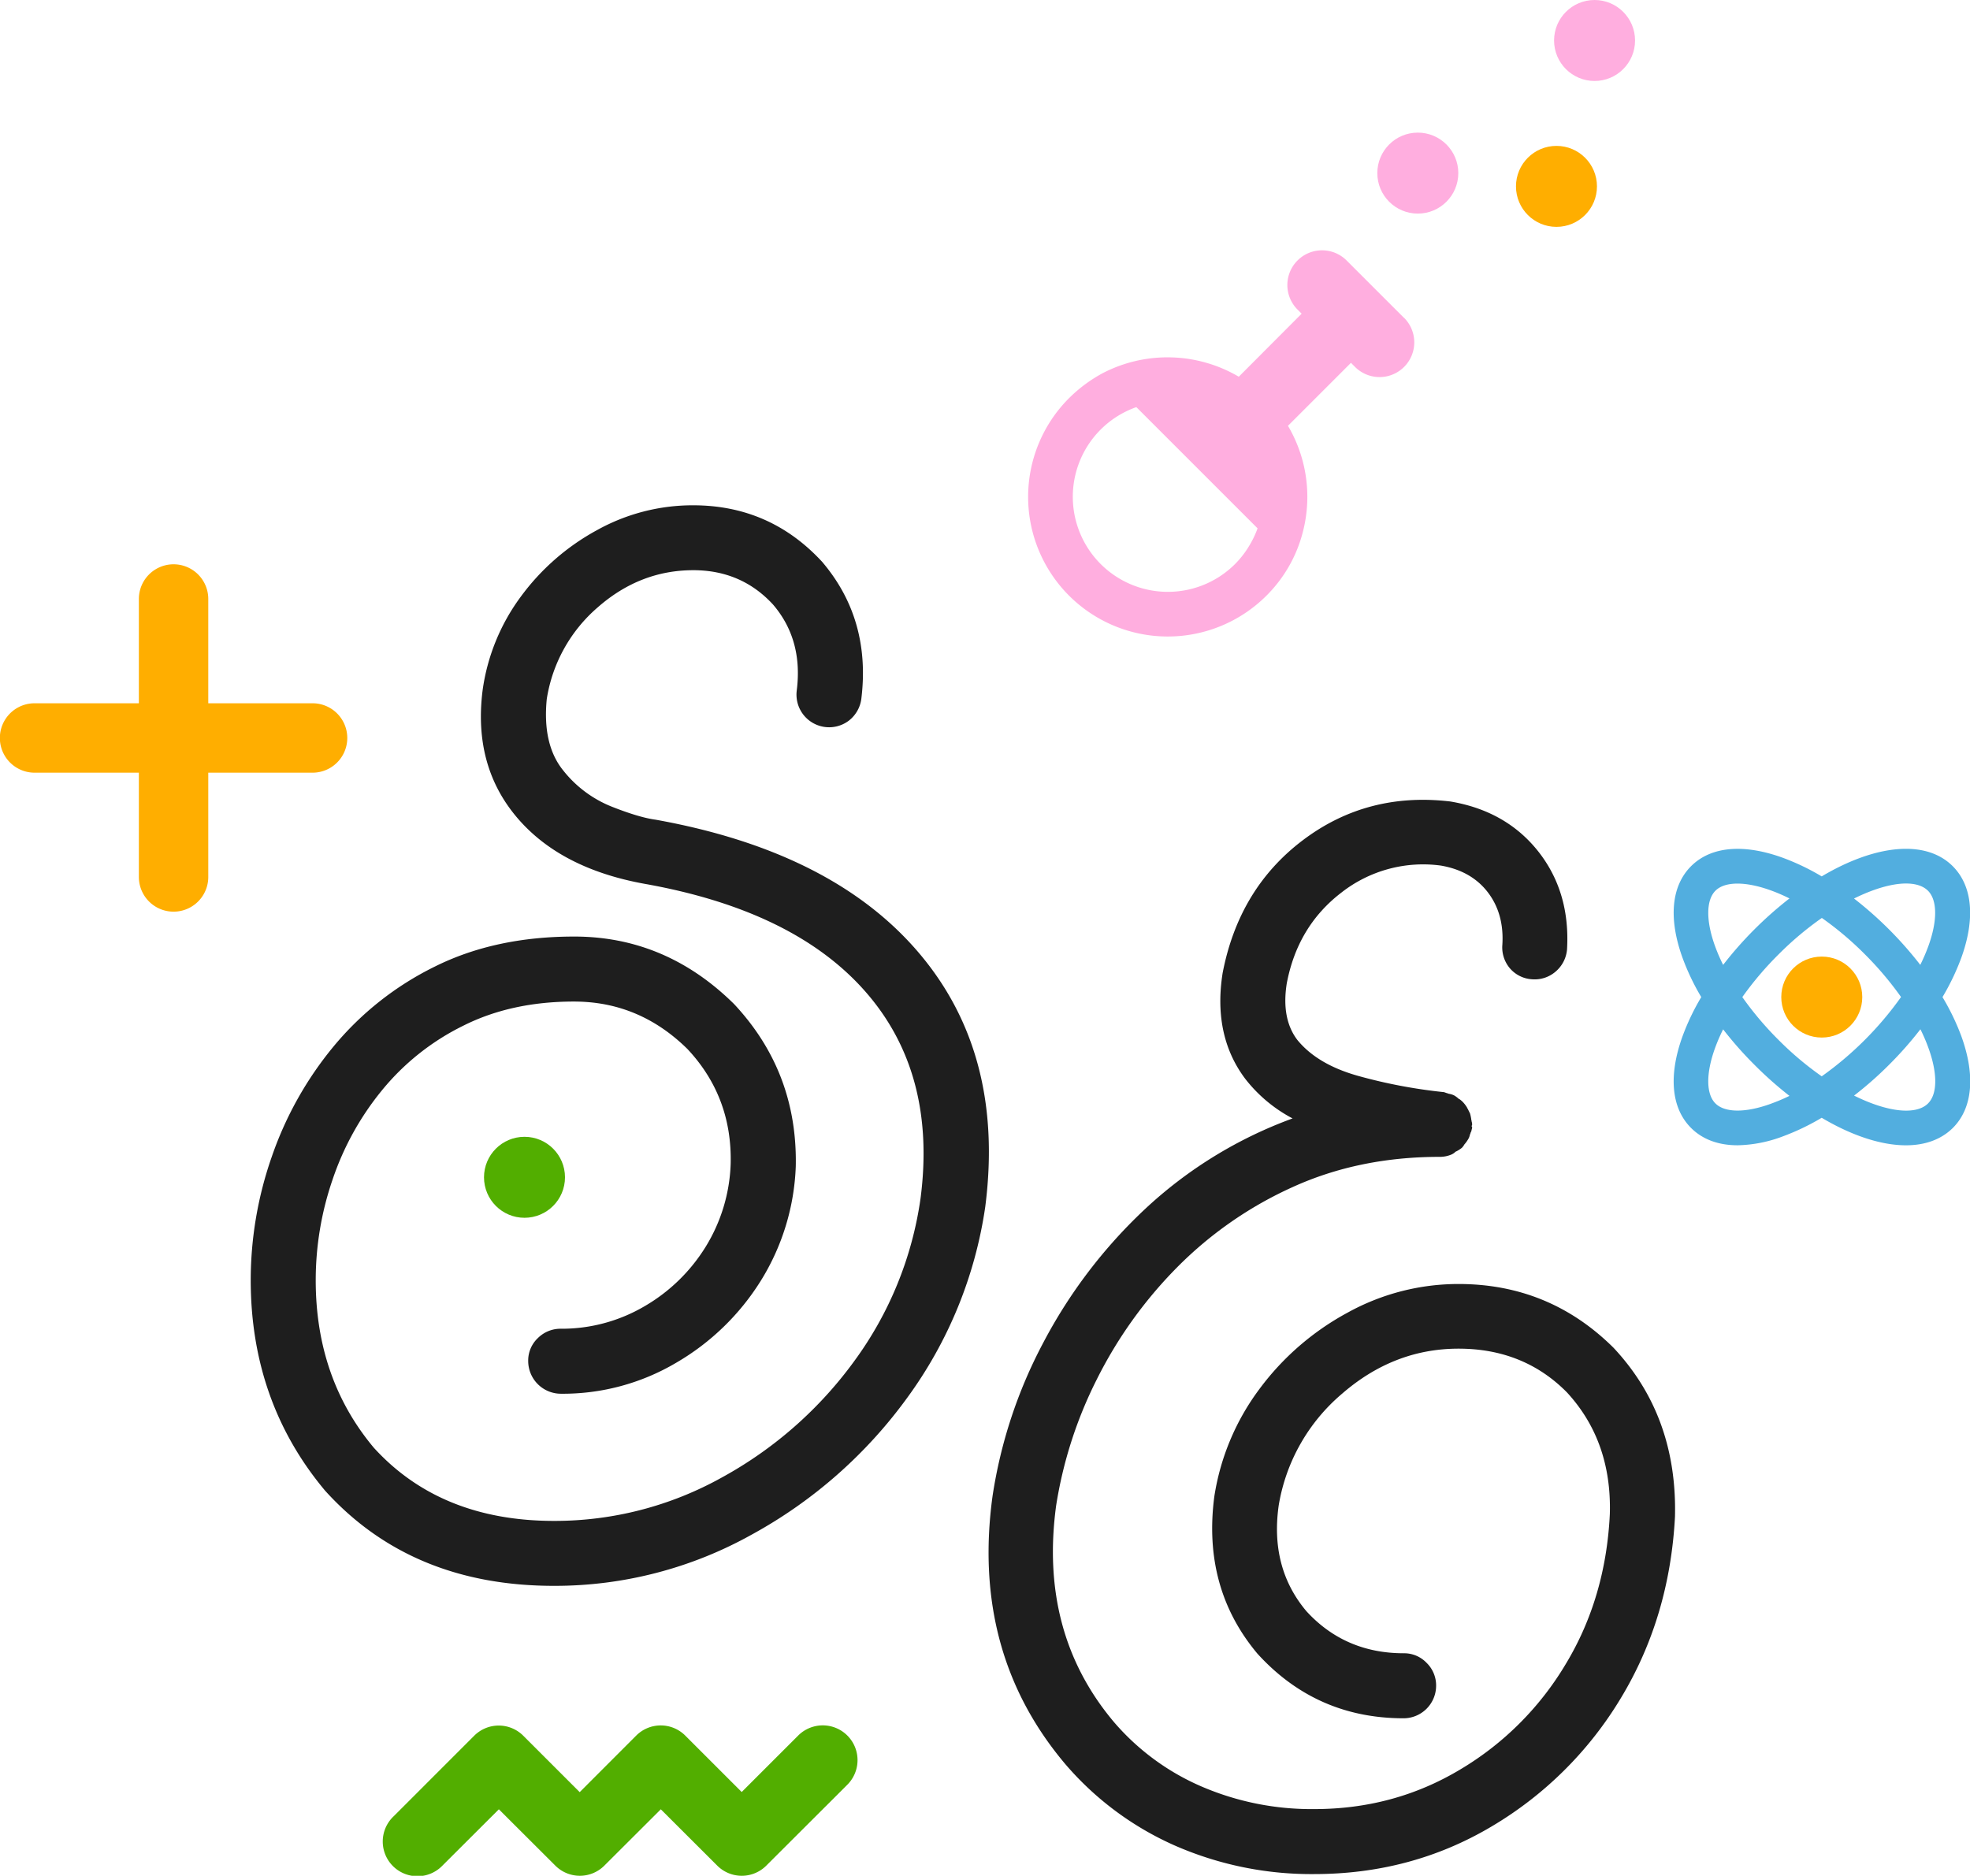 <svg xmlns="http://www.w3.org/2000/svg" viewBox="0 0 755.55 719.5"><defs><style>.cls-1{fill:#1e1e1e;}.cls-2{fill:#52ae00;}.cls-3{fill:#ffae00;}.cls-4{fill:#52aedf;}.cls-5{fill:#ffaedf;}</style></defs><title>Schooling Edge - abbr - black</title><g id="Слой_2" data-name="Слой 2"><g id="Слой_1-2" data-name="Слой 1"><path class="cls-1" d="M621.6,651.42q18.76-31,20.8-69.65.95-38.61-23.55-64.78-24.63-24.48-59.45-24.48a87.89,87.89,0,0,0-42.59,11A102.89,102.89,0,0,0,483,532.83a92.37,92.37,0,0,0-17.26,41.09q-4.65,35.13,16.51,60.37,22.55,24.81,56.11,24.8a12.5,12.5,0,0,0,12.43-12.38,12.08,12.08,0,0,0-3.64-8.87,11.89,11.89,0,0,0-8.79-3.69c-15,0-27.5-5.4-37.32-16.14q-14-16.63-10.63-40.51a71.35,71.35,0,0,1,24.3-42.9q19.9-17.29,44.68-17.29,25,0,41.56,16.76,17.24,18.7,16.47,46.59-1.53,32.15-16.91,57.62a116.21,116.21,0,0,1-40.64,40.55q-25.27,15.1-55.85,15.09a106.64,106.64,0,0,1-43-8.58A92.46,92.46,0,0,1,427.2,660.5q-28.76-34.18-22.14-83a163.51,163.51,0,0,1,15.52-48.26,167.32,167.32,0,0,1,30.75-43,148,148,0,0,1,44.49-30.93q25.48-11.58,56.4-11.57a11.37,11.37,0,0,0,4.69-1c.31-.18.58-.36.75-.45a4.83,4.83,0,0,0,.5-.48,10.94,10.94,0,0,0,2.52-1.55,6.17,6.17,0,0,0,.75-.94,1.71,1.71,0,0,1,.32-.48,12.65,12.65,0,0,0,1.6-2.35,6.07,6.07,0,0,0,.44-1.42.54.54,0,0,0,.17-.45,5.72,5.72,0,0,1,.32-.66c.08-.4.18-.8.31-1.25v-.44a.44.44,0,0,1-.17-.36.48.48,0,0,1,.17-.31v-.31a2.6,2.6,0,0,0-.17-1.05,1.91,1.91,0,0,0-.14-.67v-.14a16.76,16.76,0,0,0-.49-2.35c-.31-.63-.62-1.24-.94-1.91l-.17-.12v-.19a13.89,13.89,0,0,0-1.25-1.73,9.25,9.25,0,0,0-1.72-1.55h-.14a9.8,9.8,0,0,0-1.91-1.43,7.41,7.41,0,0,0-2-.61.54.54,0,0,1-.31-.14,2.13,2.13,0,0,1-.63-.17c-.31-.09-.61-.23-.92-.31a199,199,0,0,1-33-6.26q-15.64-4.4-23.29-13.84c-4.08-5.41-5.42-12.64-4-21.61q4.14-21.94,20.94-34.83A50.81,50.81,0,0,1,552.52,332c7.72,1.3,13.76,4.67,18,10.13s6.17,12.24,5.68,20.18a12.39,12.39,0,0,0,2.88,9.1,12.13,12.13,0,0,0,8.39,4.21,12.3,12.3,0,0,0,9.09-2.89A12.54,12.54,0,0,0,601,364.2q1.29-21.94-11-37.57c-8.21-10.38-19.47-16.82-33.81-19.21q-31.86-3.74-56.46,14.82T468.9,373.3c-2.49,15.88.36,29.41,8.65,40.46A56,56,0,0,0,495.74,429a166.41,166.41,0,0,0-56.66,34.83A193.54,193.54,0,0,0,400,515.26a183.92,183.92,0,0,0-19.34,58.66q-8.19,60,27.91,102.74A118.18,118.18,0,0,0,450.8,708,130.41,130.41,0,0,0,504,718.85q37.35,0,68.1-18.28A142.37,142.37,0,0,0,621.6,651.42Z"/><path class="cls-2" d="M284.49,719.5a13.27,13.27,0,0,1-9.41-3.9L253.44,694,231.79,715.6a13.29,13.29,0,0,1-18.81,0L191.33,694,169.69,715.6a13.31,13.31,0,1,1-18.82-18.82l31-31a13.3,13.3,0,0,1,18.82,0l21.64,21.64L244,665.73a13.3,13.3,0,0,1,18.82,0l21.64,21.64,21.65-21.64A13.31,13.31,0,0,1,325,684.55L293.9,715.6A13.26,13.26,0,0,1,284.49,719.5Z"/><circle class="cls-2" cx="201.16" cy="451.58" r="15.53"/><path class="cls-3" d="M119.88,269.76h-40v-40a13.31,13.31,0,0,0-26.62,0v40h-40a13.31,13.31,0,0,0,0,26.62h40v40a13.31,13.31,0,0,0,26.62,0v-40h40a13.31,13.31,0,0,0,0-26.62Z"/><path class="cls-4" d="M745,382.46a91.25,91.25,0,0,0,7.15-14.9c5.52-15.18,4.38-27.7-3.21-35.3-10.41-10.41-29.74-8.29-50.27,3.9a89.58,89.58,0,0,0-14.83-7.11c-15.16-5.53-27.69-4.39-35.28,3.21s-8.73,20.12-3.21,35.28a89.69,89.69,0,0,0,7.13,14.92,89.44,89.44,0,0,0-7.13,14.89c-5.52,15.17-4.38,27.7,3.21,35.29,4.42,4.42,10.52,6.66,17.84,6.66a51.62,51.62,0,0,0,17.44-3.44,90.38,90.38,0,0,0,14.83-7.11c11.62,6.89,22.85,10.56,32.31,10.56,7.24,0,13.44-2.16,18-6.67,7.59-7.59,8.73-20.12,3.21-35.29A90,90,0,0,0,745,382.46ZM731,338.89c3.67,0,6.57.92,8.43,2.77,3.63,3.63,3.67,11.61.12,21.33a70.32,70.32,0,0,1-3.07,7.11,143.47,143.47,0,0,0-25.41-25.45C718.76,340.84,725.71,338.89,731,338.89Zm-1.92,43.57a128.74,128.74,0,0,1-30.4,30.39,122.69,122.69,0,0,1-16.51-13.91,124.91,124.91,0,0,1-13.94-16.48A124.93,124.93,0,0,1,682.21,366a123,123,0,0,1,16.52-13.9A123.75,123.75,0,0,1,715.19,366,126.38,126.38,0,0,1,729.12,382.46ZM657.8,363c-3.55-9.72-3.5-17.7.11-21.33s11.59-3.65,21.33-.11a65.41,65.41,0,0,1,7.07,3.06,144.7,144.7,0,0,0-25.44,25.48A67.09,67.09,0,0,1,657.8,363Zm21.44,60.35c-9.74,3.56-17.71,3.51-21.33-.11s-3.66-11.59-.11-21.32a67,67,0,0,1,3.07-7.09,140.84,140.84,0,0,0,11.93,13.52,142.7,142.7,0,0,0,13.51,12A69.37,69.37,0,0,1,679.24,423.34Zm60.23-.11c-4.56,4.56-15.45,3.44-28.38-3a137.59,137.59,0,0,0,13.5-11.9,140,140,0,0,0,11.94-13.54,66.81,66.81,0,0,1,3.06,7.11C743.14,411.64,743.1,419.62,739.47,423.23Z"/><circle class="cls-3" cx="698.7" cy="382.45" r="15.53"/><circle class="cls-5" cx="543.77" cy="66.4" r="15.53"/><circle class="cls-3" cx="596.95" cy="71.49" r="15.53"/><circle class="cls-5" cx="611.56" cy="15.53" r="15.53"/><path class="cls-5" d="M538.46,121.91l-22-22a13.31,13.31,0,0,0-18.82,18.83l1.58,1.58L475.11,144.5a53.92,53.92,0,0,0-52.29-1.31A55.85,55.85,0,0,0,410,152.73a53.55,53.55,0,0,0,75.74,75.73,52.93,52.93,0,0,0,14.07-24.93,53.63,53.63,0,0,0-5.84-40.2l24.16-24.16,1.56,1.57a13.31,13.31,0,0,0,18.82-18.83Zm-58.65,86.23a39.22,39.22,0,0,1-2.16,3.47,36.94,36.94,0,0,1-4,4.77,36.46,36.46,0,1,1-37.83-60.22l46.49,46.49A35.28,35.28,0,0,1,479.81,208.14Z"/><path class="cls-1" d="M251.43,314.41c-4.08-.54-9.67-2.18-16.81-5A44.89,44.89,0,0,1,216,295.51c-5.32-6.57-7.45-15.67-6.3-27.37a58.26,58.26,0,0,1,19.61-35.23q16.17-14.17,36.56-14.2,18.48,0,30.61,13.18c7.71,9,10.74,20,9.09,33a12.52,12.52,0,0,0,19.92,11.58,12.65,12.65,0,0,0,4.84-8.29q3.79-30.62-15.05-52.72-20-21.63-49.41-21.64a75.49,75.49,0,0,0-37,9.58,88.85,88.85,0,0,0-29.2,25.56,78.29,78.29,0,0,0-14.59,35.93q-3.6,28.69,13,48.45T247.16,339q57.45,10.2,84.78,41.4t21.12,79.23a138.15,138.15,0,0,1-25.41,62.43A154.4,154.4,0,0,1,276.9,566.7a131.64,131.64,0,0,1-64.38,16.68q-43.59,0-69.16-28.08Q121.07,528.67,121.09,491a118.9,118.9,0,0,1,6.42-38.42,109.06,109.06,0,0,1,19-34.39,93.49,93.49,0,0,1,31-24.67q18.52-9.36,42.65-9.35,25,0,43.47,18.18,17.24,18.38,16.6,44.1a64.65,64.65,0,0,1-9.63,31.85,67.18,67.18,0,0,1-23.52,22.81,62.64,62.64,0,0,1-31.94,8.56,12.29,12.29,0,0,0-8.87,3.6,11.82,11.82,0,0,0-3.69,8.79,12.56,12.56,0,0,0,12.56,12.54,85.38,85.38,0,0,0,44.14-11.85,93.67,93.67,0,0,0,32.48-31.44,89.15,89.15,0,0,0,13.44-43.92q.74-36.2-23.69-62.29-26.22-25.89-61.35-25.86-30.28,0-53.42,11.53A117.71,117.71,0,0,0,128,401.31a135.53,135.53,0,0,0-23.75,42.33A143.61,143.61,0,0,0,96.16,491q0,46.71,28.52,80.78,33.07,36.54,87.84,36.51a154.88,154.88,0,0,0,75.78-19.65,180.8,180.8,0,0,0,59.57-52.39,163.94,163.94,0,0,0,30-73.33q7.53-58.63-25.5-97.47T251.43,314.41Z"/></g></g></svg>